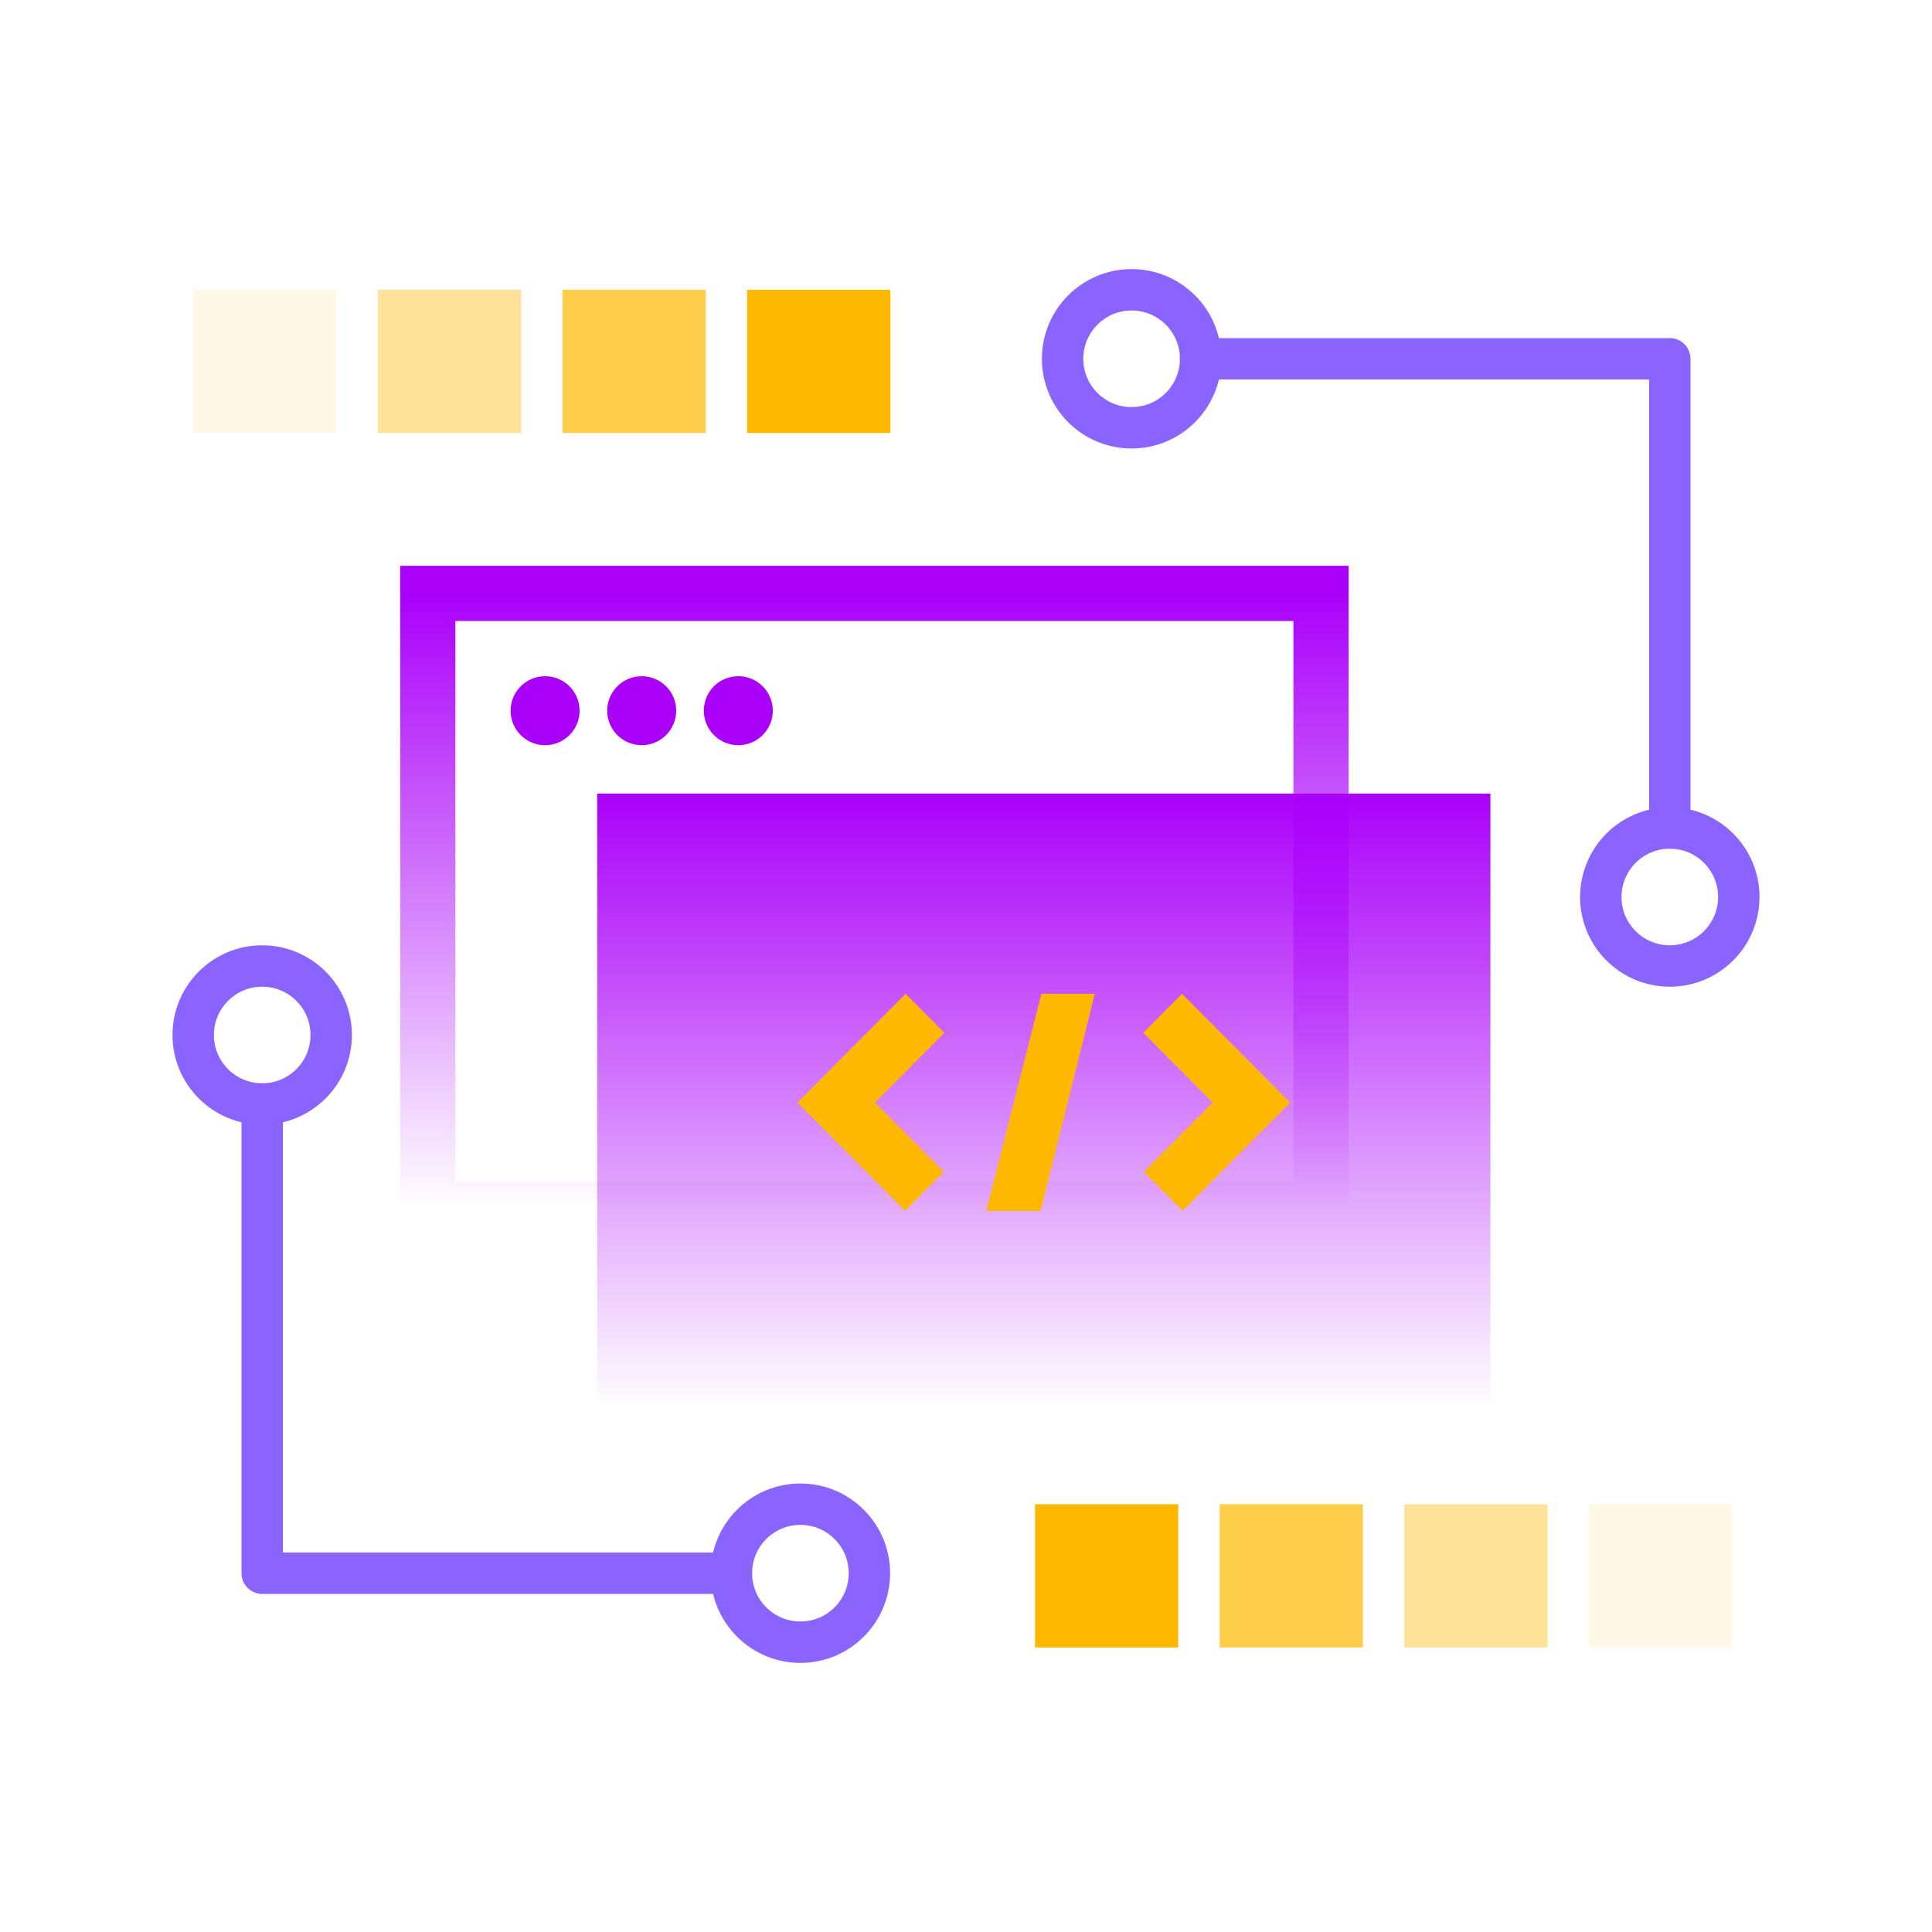 <svg width="140" height="140" viewBox="0 0 140 140" fill="none" xmlns="http://www.w3.org/2000/svg">
<rect x="31" y="43" width="64.725" height="44.638" stroke="url(#paint0_linear_31_101)" stroke-width="4"/>
<rect x="43.275" y="57.507" width="64.725" height="44.638" fill="url(#paint1_linear_31_101)"/>
<path fill-rule="evenodd" clip-rule="evenodd" d="M85.695 87.742L82.885 84.917L87.874 79.899L82.844 74.84L85.653 72.014L93.493 79.899L85.695 87.742ZM65.581 87.742L57.783 79.899L65.622 72.014L68.431 74.84L63.401 79.899L68.391 84.917L65.581 87.742ZM71.471 87.744H75.403L79.335 72.014H75.462L71.471 87.744Z" fill="#FFB800"/>
<circle cx="39.5" cy="51.5" r="2.5" fill="#AA00FA"/>
<circle cx="46.5" cy="51.5" r="2.5" fill="#AA00FA"/>
<circle cx="53.5" cy="51.5" r="2.5" fill="#AA00FA"/>
<path d="M17.5 80C17.5 79.172 18.172 78.5 19 78.5C19.828 78.5 20.5 79.172 20.5 80H17.5ZM19 114V115.5C18.172 115.5 17.5 114.828 17.5 114H19ZM53 112.5C53.828 112.5 54.5 113.172 54.5 114C54.5 114.828 53.828 115.5 53 115.5V112.5ZM20.5 80V114H17.5V80H20.5ZM19 112.5H53V115.5H19V112.5Z" fill="#8B63FF"/>
<path fill-rule="evenodd" clip-rule="evenodd" d="M58 119C55.239 119 53 116.761 53 114C53 111.239 55.239 109 58 109C60.761 109 63 111.239 63 114C63 116.761 60.761 119 58 119Z" stroke="#8B63FF" stroke-width="3"/>
<path fill-rule="evenodd" clip-rule="evenodd" d="M19 80C16.239 80 14 77.761 14 75C14 72.239 16.239 70 19 70C21.761 70 24 72.239 24 75C24 77.761 21.761 80 19 80Z" stroke="#8B63FF" stroke-width="3"/>
<path d="M122.5 60C122.5 60.828 121.828 61.5 121 61.5C120.172 61.5 119.5 60.828 119.5 60H122.5ZM121 26V24.5C121.828 24.5 122.5 25.172 122.5 26H121ZM87 27.5C86.172 27.5 85.5 26.828 85.5 26C85.5 25.172 86.172 24.5 87 24.5V27.5ZM119.5 60V26H122.5V60H119.5ZM121 27.5H87V24.5H121V27.5Z" fill="#8B63FF"/>
<path fill-rule="evenodd" clip-rule="evenodd" d="M82 21C84.761 21 87 23.239 87 26C87 28.761 84.761 31 82 31C79.239 31 77 28.761 77 26C77 23.239 79.239 21 82 21Z" stroke="#8B63FF" stroke-width="3"/>
<path fill-rule="evenodd" clip-rule="evenodd" d="M121 60C123.761 60 126 62.239 126 65C126 67.761 123.761 70 121 70C118.239 70 116 67.761 116 65C116 62.239 118.239 60 121 60Z" stroke="#8B63FF" stroke-width="3"/>
<rect opacity="0.1" width="10.381" height="10.381" transform="matrix(0 -1 -1 0 125.524 119.381)" fill="#FFB800"/>
<rect opacity="0.4" width="10.381" height="10.381" transform="matrix(0 -1 -1 0 112.143 119.381)" fill="#FFB800"/>
<rect opacity="0.7" width="10.381" height="10.381" transform="matrix(0 -1 -1 0 98.762 119.381)" fill="#FFB800"/>
<rect width="10.381" height="10.381" transform="matrix(0 -1 -1 0 85.381 119.381)" fill="#FFB800"/>
<rect opacity="0.1" width="10.381" height="10.381" transform="matrix(0 1 1 0 14 21)" fill="#FFB800"/>
<rect opacity="0.4" width="10.381" height="10.381" transform="matrix(0 1 1 0 27.381 21)" fill="#FFB800"/>
<rect opacity="0.7" width="10.381" height="10.381" transform="matrix(0 1 1 0 40.762 21)" fill="#FFB800"/>
<rect width="10.381" height="10.381" transform="matrix(0 1 1 0 54.143 21)" fill="#FFB800"/>
<defs>
<linearGradient id="paint0_linear_31_101" x1="63.362" y1="43" x2="63.362" y2="87.638" gradientUnits="userSpaceOnUse">
<stop stop-color="#AA00FA"/>
<stop offset="1" stop-color="#AA00FA" stop-opacity="0"/>
</linearGradient>
<linearGradient id="paint1_linear_31_101" x1="75.638" y1="57.507" x2="75.638" y2="102.145" gradientUnits="userSpaceOnUse">
<stop stop-color="#AA00FA"/>
<stop offset="1" stop-color="#AA00FA" stop-opacity="0"/>
</linearGradient>
</defs>
</svg>
